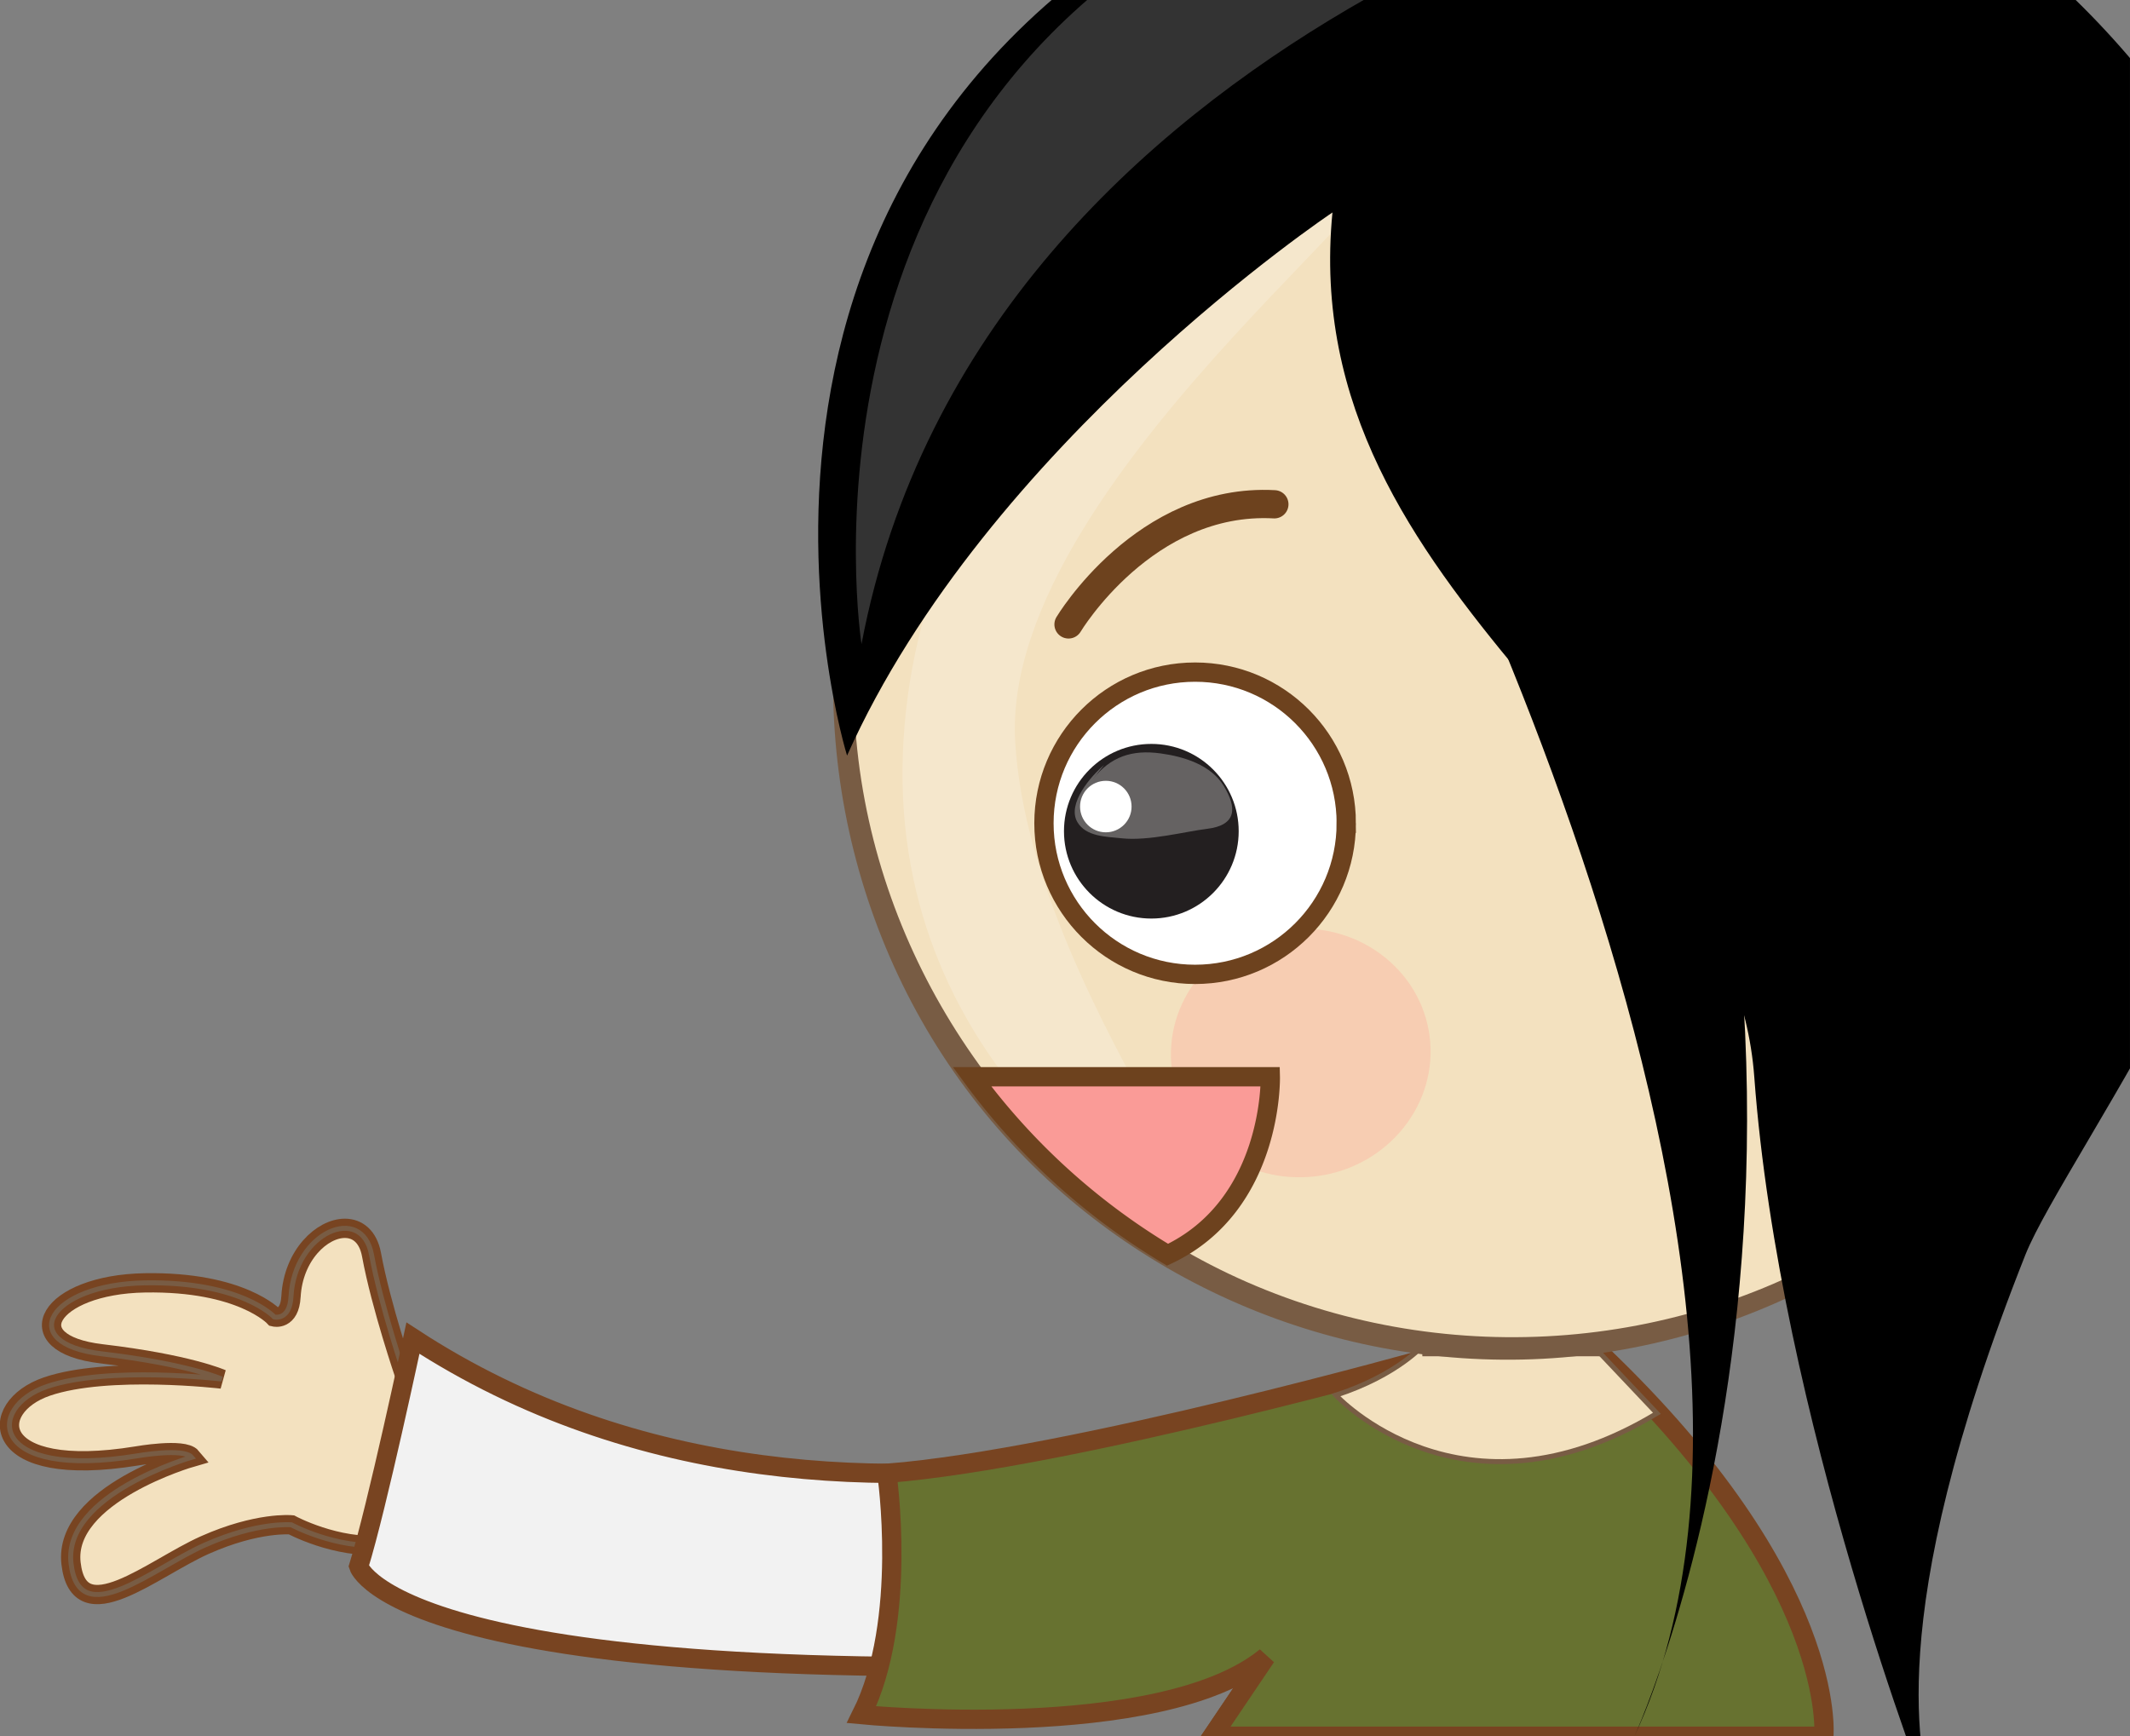 <svg xmlns="http://www.w3.org/2000/svg" viewBox="0 0 1103.9 900"><rect x="0" y="0" width="1103.9" height="900" fill="#808080" stroke="none"/><defs><clipPath id="h" clipPathUnits="userSpaceOnUse"><path d="M0 720h1280V0H0v720z"/></clipPath><clipPath id="n" clipPathUnits="userSpaceOnUse"><path d="M842.48 407.98h65.298v-35.853H842.48v35.853z"/></clipPath><clipPath id="m" clipPathUnits="userSpaceOnUse"><path d="M0 720h1280V0H0v720z"/></clipPath><clipPath id="d" clipPathUnits="userSpaceOnUse"><path d="M0 720h1280V0H0v720z"/></clipPath><clipPath id="l" clipPathUnits="userSpaceOnUse"><path d="M0 720h1280V0H0v720z"/></clipPath><clipPath id="f" clipPathUnits="userSpaceOnUse"><path d="M0 720h1280V0H0v720z"/></clipPath><clipPath id="k" clipPathUnits="userSpaceOnUse"><path d="M882.35 334.93h107.68V231.78H882.35v103.15z"/></clipPath><clipPath id="b" clipPathUnits="userSpaceOnUse"><path d="M0 720h1280V0H0v720z"/></clipPath><clipPath id="i" clipPathUnits="userSpaceOnUse"><path d="M771.06 649.44h196.3V206.95h-196.3v442.49z"/></clipPath><clipPath id="j" clipPathUnits="userSpaceOnUse"><path d="M751.74 795.73h369.51V452.9H751.74v342.83z"/></clipPath><linearGradient id="g" gradientUnits="userSpaceOnUse" gradientTransform="matrix(552.18 0 0 -552.18 746.46 436.72)"><stop offset="0" stop-color="#f3e1bf"/><stop offset="1" stop-color="#ffc595"/></linearGradient><linearGradient id="e" gradientUnits="userSpaceOnUse" gradientTransform="matrix(72.872 0 0 -72.872 987.65 206.81)"><stop offset="0" stop-color="#f3e1bf"/><stop offset="1" stop-color="#ffc595"/></linearGradient><linearGradient id="c" gradientUnits="userSpaceOnUse" gradientTransform="matrix(133.13 0 0 -133.13 950.74 139.46)"><stop offset="0" stop-color="#f3e1bf"/><stop offset="1" stop-color="#ffc595"/></linearGradient><linearGradient id="a" gradientUnits="userSpaceOnUse" gradientTransform="matrix(167.77 0 0 -167.77 400.81 134.68)"><stop offset="0" stop-color="#f3e1bf"/><stop offset="1" stop-color="#ffc595"/></linearGradient></defs><path d="M517.53 182.3c-.538-10.046-6.915-8.457-6.915-8.457s-13.617 14.824-53.617 14.158-54.001-25.184-18.001-29.424c36-4.242 49.831-10.463 49.831-10.463s-47.163 5.553-72.497-3.113c-25.33-8.68-24.08-38.78 37.26-28.78 0 0 19.413 3.44 22.747-.56 0 0-53.334-15.333-50-44 3.333-28.667 33.686-2.092 55.51 7.62 21.823 9.713 35.824 8.38 35.824 8.38s18.666-10.092 37.999-8.38c0 0 21.453 42.616 9.06 70.211 0 0-9.873 28.818-13.802 50.16-1.397 7.588-5.842 10.966-11.053 10.966-9.447.002-21.416-11.094-22.339-28.325" fill="url(#a)" transform="matrix(1.25 0 0 -1.25 -496.11 900)" stroke="#784421" stroke-width="8"/><g clip-path="url(#b)" transform="matrix(1.25 0 0 -1.25 -496.11 900)"><path d="M564.73 149.5s-9.873 28.818-13.801 50.16c-3.929 21.342-31.96 9.378-33.392-17.358-.538-10.047-6.916-8.458-6.916-8.458s-13.617 14.824-53.617 14.158-54-25.184-18-29.425 49.83-10.462 49.83-10.462-47.163 5.553-72.497-3.113c-25.333-8.666-24.079-38.773 37.254-28.773 0 0 19.413 3.44 22.746-.56 0 0-53.333-15.333-50-44 3.334-28.667 33.686-2.093 55.51 7.62s35.824 8.38 35.824 8.38 18.667-10.093 38-8.38c0 0 21.452 42.616 9.059 70.211z" stroke="#785c44" stroke-width="2.053" fill="none"/><path d="M990.03 157.06S754.09 43.73 568.1 165.072c0 0-15-70.646-22.499-94.645 0 0 17.405-57.051 376.18-37.498L899.579.003h253.49s3.91 59.237-92.54 158.58c-.003-.001-26.548-55.88-70.5-1.52" fill="#f2f2f2" stroke="#784421" stroke-width="8"/><path d="M990.03 157.06s-148.68-41.954-225.45-48.054c0 0 9.005-61.078-10.494-100.08 0 0 123.9-11.999 167.69 23.999L899.574-.001h253.49s6.402 64.167-92.54 158.58c-.003-.001-37.047-67.879-70.5-1.52" fill="#677230" stroke="#784421" stroke-width="8"/></g><path d="M987.65 162.82s-10.877-12.967-36.912-21.4c0 0 52.008-56.636 133.13-7.526l-23.35 24.687-70.497 6.492-2.375-2.253z" fill="url(#c)" transform="matrix(1.25 0 0 -1.25 -496.11 900)"/><g clip-path="url(#d)" transform="matrix(1.25 0 0 -1.25 -496.11 900)"><path d="M987.65 162.82s-10.877-12.967-36.912-21.4c0 0 52.008-56.636 133.13-7.526l-23.346 24.686-70.497 6.493" stroke="#785c44" stroke-width="2.053" fill="none"/></g><path d="M987.65 158.58h72.872v96.477H987.65V158.58z" fill="url(#e)" transform="matrix(1.25 0 0 -1.25 -496.11 900)"/><g clip-path="url(#f)" transform="matrix(1.25 0 0 -1.25 -496.11 900)"><path d="M1060.5 158.58h-72.872v96.478h72.872V158.58z" stroke="#785c44" stroke-width="2.053" fill="none"/></g><path d="M746.46 436.72c0-152.48 123.61-276.09 276.09-276.09 117.24 0 217.41 73.081 257.45 176.16v199.85c-40.043 103.08-140.22 176.16-257.45 176.16-152.48 0-276.09-123.61-276.09-276.09" fill="url(#g)" transform="matrix(1.25 0 0 -1.25 -496.11 900)"/><g clip-path="url(#h)" transform="matrix(1.25 0 0 -1.25 -496.11 900)"><path d="M1294.4 435.57c-.226-90.171-45.533-175.76-120.89-225.63-76.512-50.639-175.72-58.306-259.59-21.629-81.844 35.79-141.91 112.07-158.48 199.67-16.922 89.444 13.345 183.5 79.338 246.16 66.343 62.992 162.14 87.82 250.93 66.428 86.76-20.9 158.76-85.15 190.84-168.2 11.88-30.754 17.768-63.862 17.85-96.8.016-6.346 8.568-2.353 8.557 2.294-.225 89.856-43.698 175.15-116.78 227.61-73.854 53.016-171.59 66.036-257.03 35.397-83.444-29.92-149.18-99.578-174.96-184.28-26.461-86.949-8.016-183.67 48.357-254.84 55.953-70.641 144.13-109.97 234.02-105.24 89.538 4.707 172.09 53.783 221.04 128.51 29.587 45.17 45.212 98.903 45.347 152.84.015 6.35-8.545 2.355-8.557-2.29" fill="#785c44"/><g clip-path="url(#i)" opacity=".2"><path d="M876.1 216.95s-112.82 61.659-104.6 196.27c8.213 134.61 120.88 213.99 183.93 234.28 63.04 20.3-144.5-122.45-137.63-235.31s130.03-242.51 58.3-195.24" fill="#fff"/></g><path d="M949.34 631.89s-143.21-95.576-201.25-225.22c0 0-81.75 261.96 181.9 371.96 263.66 110 429.06-143 430.93-267.65 1.872-124.65-108.17-270.69-124.28-311.33-61.497-155.05-41.643-208.66-39.643-226.66 0 0-62.365 159.35-72.77 300.47-9.46 128.24-190.54 197.32-174.89 358.43"/><path d="M950.74 598.83S1170.55 205.56 1074.55 0c0 0 125.09 271.41-34.202 605.9l-89.608-7.07z"/><g clip-path="url(#j)" opacity=".2"><path d="M754.08 452.9s-35.655 226.49 171.16 314.98c0 0 122.18 49.497 196 16.499 0 0-317.66-70.49-367.16-331.48" fill="#fff"/></g><g clip-path="url(#k)" opacity=".37"><path d="M989.6 290.44c3.73-28.182-17.129-54.276-46.551-58.173-29.571-3.905-56.477 15.773-60.268 43.969-3.721 28.239 17.13 54.239 46.627 58.188 29.478 3.933 56.442-15.797 60.193-43.984" fill="#ffac9a"/></g></g><g clip-path="url(#l)" transform="matrix(1.25 0 0 -1.25 -496.11 900)"><path d="M799.89 273.47a277.495 277.495 0 0181.088-73.814c43.912 20.687 42.592 73.814 42.592 73.814H799.89z" fill="#fa9b97"/><path d="M799.89 273.47a277.495 277.495 0 0181.088-73.814c43.912 20.687 42.592 73.814 42.592 73.814H799.89z" stroke="#6d421e" stroke-width="8" fill="none"/></g><g clip-path="url(#m)" transform="matrix(1.25 0 0 -1.25 -496.11 900)"><path d="M955.06 378.6c0-34.609-28.061-62.669-62.681-62.669-34.598 0-62.657 28.06-62.657 62.669 0 34.613 28.059 62.673 62.657 62.673 34.622 0 62.683-28.06 62.683-62.673" fill="#fff"/><path d="M955.06 378.6c0-34.609-28.061-62.669-62.681-62.669-34.598 0-62.657 28.06-62.657 62.669 0 34.613 28.059 62.673 62.657 62.673 34.622 0 62.683-28.06 62.683-62.673z" stroke="#6d421e" stroke-width="8" fill="none"/><path d="M839.91 461.06s31.51 52.745 85.338 49.814" stroke="#6d421e" stroke-linecap="round" stroke-width="11.719" fill="none"/><path d="M910.46 375.3c0-20.008-16.218-36.225-36.217-36.225-19.994 0-36.218 16.217-36.218 36.225 0 19.991 16.224 36.198 36.218 36.198 19.999 0 36.217-16.207 36.217-36.198" fill="#231f20"/><path d="M866.05 385.51c0-5.894-4.787-10.672-10.683-10.672-5.902 0-10.68 4.778-10.68 10.672 0 5.91 4.778 10.69 10.68 10.69 5.896 0 10.683-4.78 10.683-10.69" fill="#fff"/><g clip-path="url(#n)" opacity=".3"><path d="M849.93 396.87c7.457 9.355 16.264 12.31 28.103 10.698 9.647-1.315 20.915-4.703 26.262-13.537 5.415-8.942 5.535-16.255-7.023-17.763-8.63-1.03-24.172-5.142-35.383-3.907-6.457.69-14.78.682-18.318 6.734-4.452 7.613 5.847 19.282 11.076 23.642" fill="#fff"/></g></g></svg>